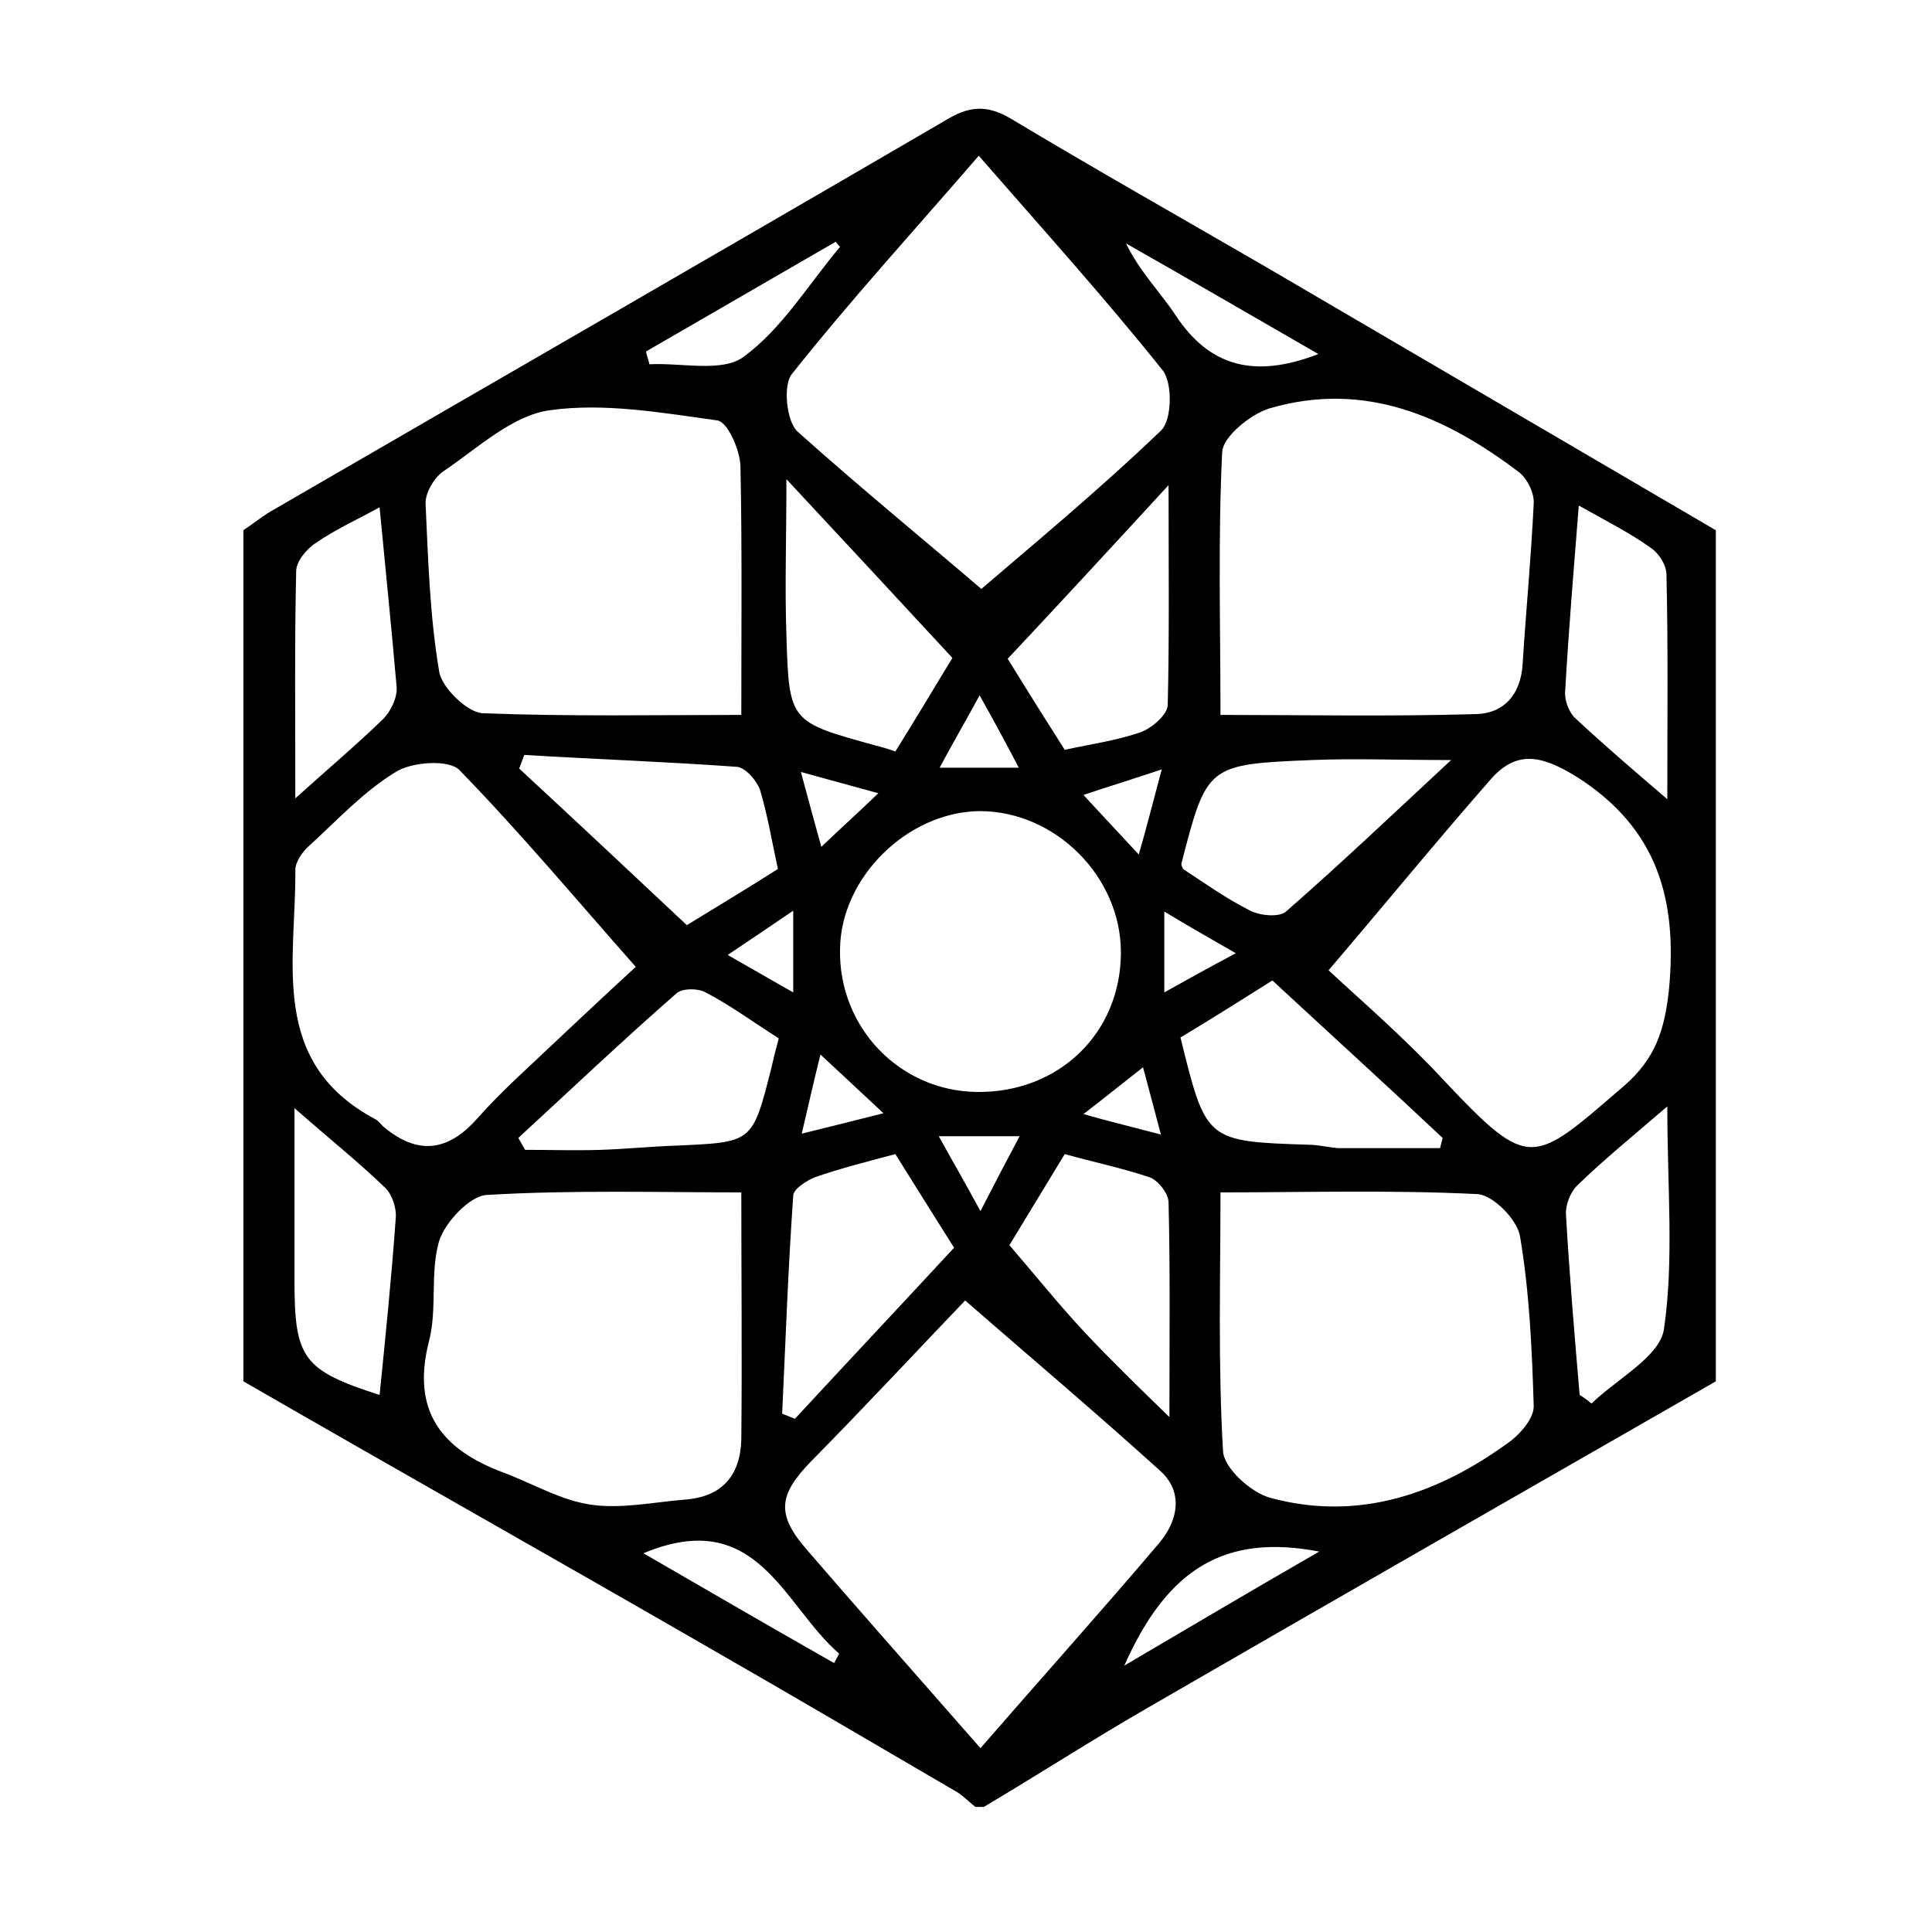 <svg xmlns="http://www.w3.org/2000/svg" xmlns:xlink="http://www.w3.org/1999/xlink" id="Layer_1_xA0_Image_00000017489648051195516890000013954517069743623844_" x="0px" y="0px" viewBox="0 0 227 225" style="enable-background:new 0 0 227 225;" xml:space="preserve"><g>	<path d="M115.6,212.3c-0.3,0-0.7,0-1,0c-0.9-0.7-1.6-1.5-2.6-2c-9.6-5.6-19.1-11.2-28.7-16.7c-18.2-10.5-36.5-20.8-54.7-31.3  c0-33.3,0-66.7,0-100c1.2-0.8,2.4-1.8,3.7-2.5c26.4-15.3,52.8-30.5,79.2-45.9c2.6-1.5,4.6-1.5,7.2,0c10,6,20.1,11.7,30.1,17.5  C166.4,41.7,184,52,201.6,62.3c0,33.3,0,66.7,0,100c-22.3,12.8-44.7,25.6-67,38.5C128.2,204.5,122,208.5,115.6,212.3z M115.3,69.2  c5.7-4.9,13.7-11.5,21.1-18.6c1.3-1.2,1.4-5.6,0.2-7.1c-6.8-8.5-14.1-16.6-21.6-25.2c-7.6,8.8-15.1,17-22,25.7  c-1,1.3-0.6,5.5,0.7,6.7C101.4,57.6,109.5,64.2,115.3,69.2z M113.4,152.8c-4.9,5.1-11.4,12.1-18.1,18.9c-3.9,4-4.1,6.3-0.4,10.5  c1.3,1.5,2.6,3,3.9,4.5c5.4,6.2,10.8,12.3,16.4,18.7c7.3-8.4,14.3-16.2,21-24.1c2.2-2.6,2.9-6,0.1-8.5  C128.9,166.1,121.1,159.5,113.4,152.8z M87.1,140.1c-9.7,0-19.8-0.3-29.9,0.3c-2,0.1-4.9,3.2-5.6,5.4c-1.1,3.7-0.2,8-1.2,11.8  c-2.1,8.2,1.5,12.7,8.7,15.4c3.5,1.3,6.8,3.3,10.4,3.8c3.5,0.5,7.3-0.3,10.9-0.6c4.4-0.3,6.6-2.8,6.7-7.1  C87.2,159.4,87.1,149.6,87.1,140.1z M143.4,140.1c0,10-0.3,20.2,0.3,30.4c0.1,2,3.3,4.9,5.6,5.5c10.4,2.8,19.8-0.5,28.2-6.7  c1.3-1,2.8-2.8,2.7-4.2c-0.2-6.6-0.5-13.3-1.6-19.8c-0.3-2-3.2-4.9-5-5C163.4,139.8,153.2,140.1,143.4,140.1z M143.4,84  c9.9,0,20,0.2,30.1-0.1c3.2-0.1,5.2-2.3,5.4-5.9c0.4-6.3,1-12.5,1.3-18.8c0.1-1.2-0.7-2.9-1.7-3.7c-8.7-6.6-18.2-10.8-29.4-7.5  c-2.2,0.7-5.4,3.3-5.5,5.1C143.1,63.3,143.4,73.6,143.4,84z M87.1,84c0-9.8,0.1-19.6-0.1-29.3c-0.1-1.9-1.5-5.1-2.7-5.3  c-6.5-0.9-13.3-2.1-19.7-1.2c-4.4,0.6-8.4,4.4-12.4,7.1C51.1,56,50,57.8,50,59.1c0.3,6.6,0.5,13.3,1.6,19.8  c0.3,1.9,3.3,4.8,5.1,4.9C67,84.2,77.2,84,87.1,84z M156.1,114c3.2,3,8.8,7.8,13.7,13.1c10,10.6,10.3,9.7,21,0.5  c3.7-3.2,4.8-6.6,5.3-11.4c1-10.6-1.4-18.9-10.8-24.9c-3.9-2.4-6.9-3.3-10,0.1C168.8,98.8,162.6,106.4,156.1,114z M74.7,113.6  c-6.9-7.8-13.5-15.7-20.7-23.1c-1.2-1.3-5.6-1-7.5,0.2c-3.8,2.3-6.9,5.7-10.2,8.7c-0.8,0.7-1.6,1.9-1.6,2.8  c0.1,10.7-3.2,22.6,9.4,29.3c0.4,0.2,0.7,0.7,1.1,1c3.9,3.2,7.4,2.8,10.8-1c1.5-1.7,3.2-3.4,4.9-5C66,121.7,71.2,116.8,74.7,113.6z   M114.8,128.3c9.7,0.1,16.9-7,16.9-16.4c0-8.9-7.7-16.6-16.6-16.6c-8.5,0.1-16.3,7.8-16.4,16.2C98.5,120.7,105.7,128.2,114.8,128.3  z M92.4,56.3c0,7.2-0.2,12.8,0,18.3c0.3,10.3,0.4,10.2,10.5,13c0.8,0.2,1.5,0.4,2.3,0.7c2.3-3.7,4.4-7.2,6.7-11  C105.6,70.5,99.4,63.8,92.4,56.3z M60.9,133.7c0.3,0.5,0.5,0.9,0.8,1.4c3,0,5.9,0.1,8.9,0c3-0.1,6-0.4,8.9-0.5  c8.9-0.4,8.9-0.3,11.1-9c0.3-1.3,0.6-2.5,0.9-3.6c-3-1.9-5.7-3.9-8.6-5.4c-0.9-0.5-2.7-0.5-3.4,0.1C73.2,122.2,67.1,128,60.9,133.7  z M149.5,115.2c-3.8,2.4-7.3,4.6-10.8,6.7c3,12.2,3,12.2,15,12.6c1.2,0,2.3,0.3,3.5,0.4c4,0,8,0,12,0c0.1-0.4,0.2-0.8,0.3-1.2  C162.9,127.5,156.2,121.4,149.5,115.2z M105.2,135.6c-3.4,0.9-6.5,1.7-9.4,2.7c-1,0.4-2.6,1.4-2.6,2.2c-0.6,8.5-0.9,17-1.3,25.6  c0.5,0.2,1,0.4,1.5,0.6c6.2-6.7,12.5-13.4,18.7-20.1C109.5,142.5,107.4,139.1,105.2,135.6z M139,102.1c2.6,1.7,5.1,3.5,7.9,4.9  c1.2,0.6,3.4,0.8,4.2,0.1c6.3-5.5,12.3-11.2,19.4-17.8c-6.5,0-11.4-0.2-16.3,0c-12.4,0.5-12.4,0.6-15.4,12.2  C138.8,101.7,138.9,101.8,139,102.1z M91.4,102.1c-0.7-3.2-1.2-6.3-2.1-9.3c-0.4-1.1-1.7-2.6-2.7-2.7c-8.3-0.6-16.7-0.9-25-1.4  c-0.2,0.5-0.4,1.1-0.6,1.6c6.6,6.1,13.2,12.3,19.7,18.4C84.6,106.3,87.8,104.4,91.4,102.1z M137.3,57c-6.8,7.4-12.8,13.9-18.9,20.4  c2.4,3.9,4.6,7.4,6.7,10.7c3.2-0.7,6.2-1.1,9-2.1c1.3-0.5,3-2,3.1-3.1C137.4,74.7,137.3,66.5,137.3,57z M125.1,135.6  c-2.2,3.6-4.3,7.1-6.5,10.7c3.1,3.6,5.9,7.1,8.9,10.3c3.1,3.3,6.3,6.4,9.9,9.9c0-9,0.1-17.1-0.1-25.2c0-1.1-1.3-2.7-2.3-3  C131.7,137.2,128.3,136.5,125.1,135.6z M34.6,130.2c0,7.4,0,13.9,0,20.3c0,9.1,1,10.5,10,13.4c0.7-6.9,1.4-13.8,1.9-20.8  c0.1-1.1-0.4-2.7-1.2-3.5C42.2,136.6,38.7,133.8,34.6,130.2z M195.9,130c-4.2,3.6-7.5,6.3-10.6,9.3c-0.8,0.8-1.4,2.3-1.3,3.5  c0.4,7,1,14.1,1.6,21.1c0.5,0.3,0.9,0.6,1.4,1c3-2.9,8-5.5,8.5-8.7C196.7,148.1,195.9,139.6,195.9,130z M185.5,59.4  c-0.6,7.6-1.2,14.7-1.6,21.8c-0.1,1,0.4,2.4,1.1,3.1c3.3,3.1,6.7,6,10.9,9.6c0-9.6,0.1-18-0.1-26.4c0-1.1-0.9-2.5-1.8-3.1  C191.5,62.6,188.7,61.2,185.5,59.4z M44.6,59.6c-2.7,1.5-5.2,2.6-7.5,4.2c-1.1,0.7-2.3,2.2-2.3,3.3c-0.2,8.6-0.1,17.1-0.1,26.7  c4-3.6,7.2-6.3,10.3-9.3c0.9-0.9,1.7-2.5,1.6-3.8C46,73.8,45.3,66.9,44.6,59.6z M154.9,41.6c-7.8-4.5-15.2-8.8-22.6-13  c1.6,3.3,4,5.7,5.8,8.4C142.1,43.1,147.4,44.5,154.9,41.6z M75.6,182.5c7.6,4.4,15,8.7,22.4,12.9c0.2-0.4,0.4-0.7,0.6-1.1  C92,188.6,89,176.9,75.6,182.5z M155,182.3c-11-2.1-17.8,1.9-22.9,13.4C139.9,191.1,147.2,186.8,155,182.3z M75.9,41.3  c0.1,0.5,0.3,1,0.4,1.5c3.8-0.2,8.6,1,11.1-0.9c4.5-3.3,7.6-8.5,11.3-12.9c-0.2-0.2-0.4-0.4-0.5-0.6C90.8,32.7,83.3,37,75.9,41.3z   M115.2,142.3c1.8-3.5,3.1-6,4.6-8.8c-3.5,0-6.1,0-9.5,0C111.9,136.4,113.3,138.8,115.2,142.3z M136.4,133.3  c-1-3.8-1.7-6.4-2.1-7.9c-2.3,1.8-4.4,3.5-7,5.5C130.1,131.7,132.6,132.3,136.4,133.3z M103.8,130.8c-2.8-2.6-4.8-4.5-7.4-6.9  c-0.8,3.2-1.4,5.9-2.2,9.3C97.8,132.3,100.3,131.7,103.8,130.8z M136.5,90.4c-3.9,1.3-6.5,2.1-9.2,3c2.2,2.4,4.1,4.4,6.5,7  C134.7,97.3,135.4,94.5,136.5,90.4z M136.8,116.6c2.7-1.5,5.2-2.9,8.4-4.6c-3.3-1.9-5.6-3.2-8.4-4.9  C136.8,110.5,136.8,113.2,136.8,116.6z M115.1,81.7c-1.8,3.3-3.2,5.7-4.7,8.5c3.5,0,6.1,0,9.3,0C118.3,87.5,117,85.1,115.1,81.7z   M93.2,116.6c0-3.4,0-6.2,0-9.6c-2.8,1.9-5,3.4-7.7,5.2C88.5,113.9,90.7,115.2,93.2,116.6z M103.2,93.2c-2.9-0.8-5.5-1.5-9.1-2.5  c1,3.7,1.7,6.3,2.4,8.8C98.7,97.4,100.7,95.6,103.2,93.2z"></path></g></svg>